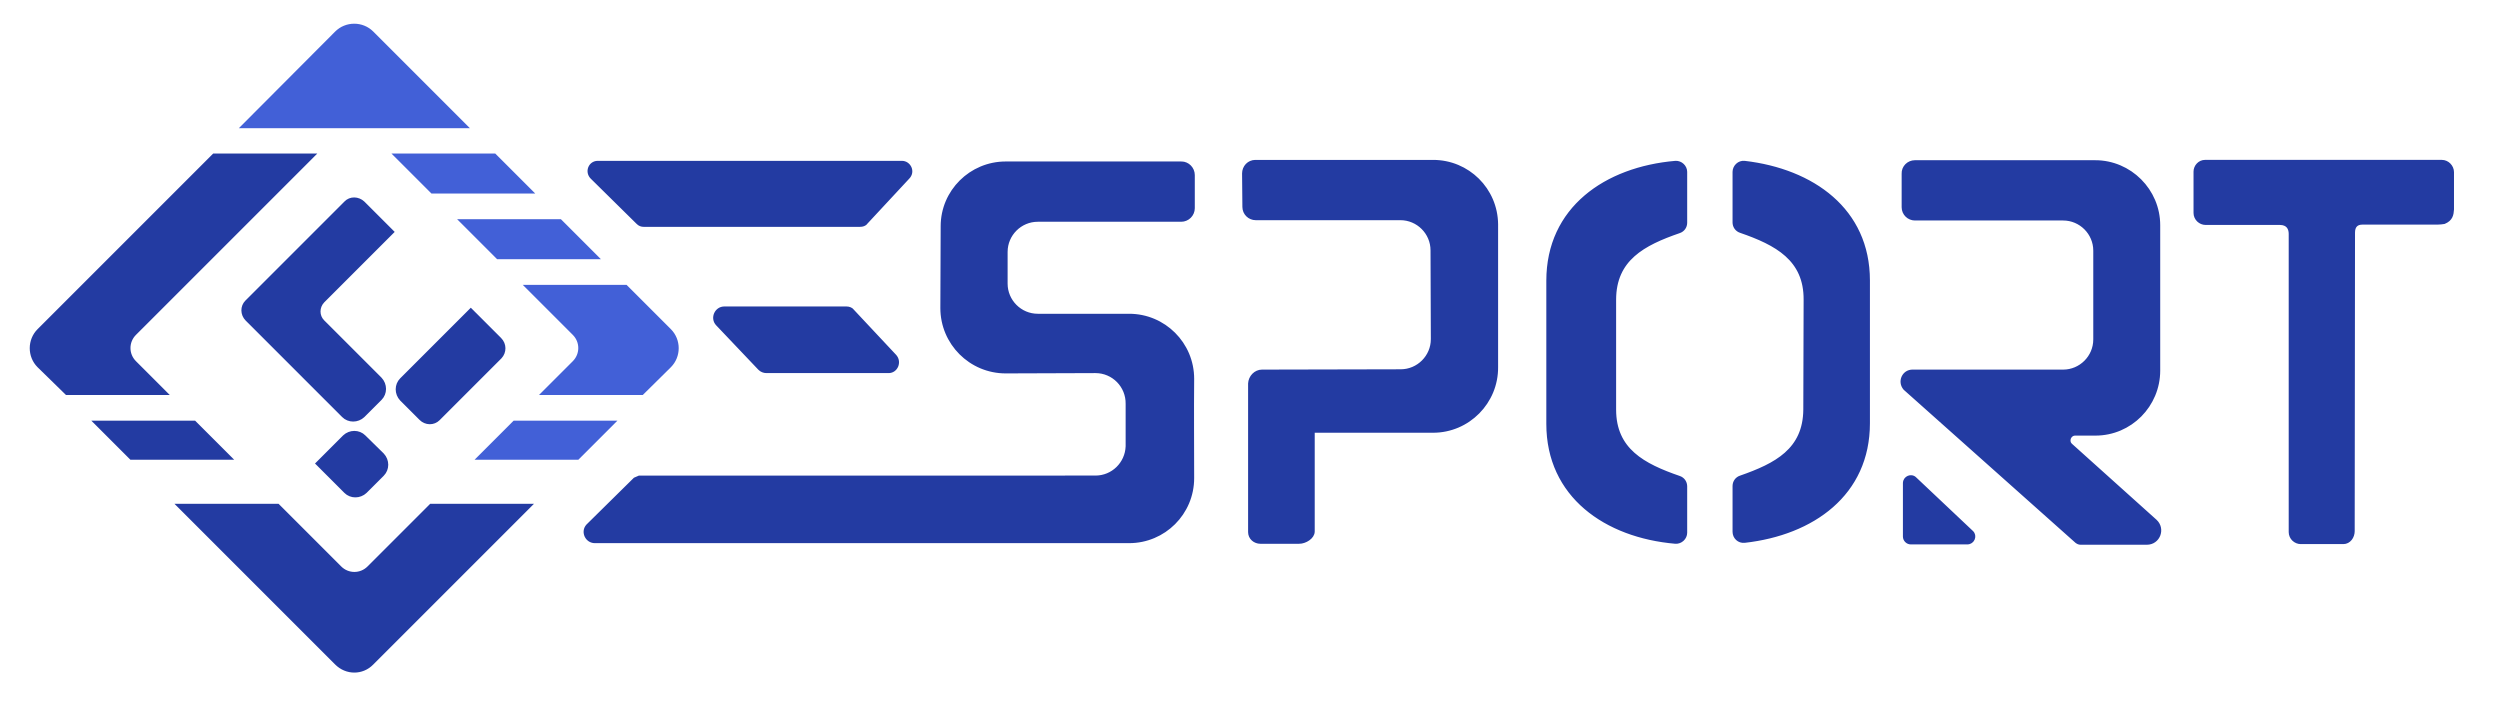 <?xml version="1.0" encoding="UTF-8"?>
<!-- Generator: Adobe Illustrator 23.0.0, SVG Export Plug-In . SVG Version: 6.00 Build 0)  -->
<svg version="1.1" id="_x34_esportv6" xmlns="http://www.w3.org/2000/svg" xmlns:xlink="http://www.w3.org/1999/xlink" x="0px" y="0px" viewBox="0 0 788 228" style="enable-background:new 0 0 788 228;" xml:space="preserve">
<style type="text/css">
	.st0{fill:#233BA2;stroke:#233BA2;stroke-dasharray:1000;}
	.st1{fill:#4260D7;stroke:#4260D7;stroke-dasharray:1000;}
	.st2{fill:#233BA2;stroke:#233BA2;stroke-dasharray:1000;}
</style>
<g id="4essymbol">
	<path id="romtop" class="st1" d="M182.1,144.4h-31.3l11.3-11.3h31.3L182.1,144.4z M176.6,69.6h-31.3l11.6,11.6h31.3L176.6,69.6z M211.1,115.4c3.1-3.1,3.1-8.2,0-11.3l-13.8-13.8H166l14.9,14.9c2.5,2.5,2.5,6.5,0,9l-9.8,9.8h31.3L211.1,115.4z M117.3,10.3 c-3.1-3.1-8.2-3.1-11.3,0L76.5,39.9h70.4L117.3,10.3z M155.9,48.9h-31.3l11.6,11.6h31.3L155.9,48.9z">
		<animate accumulate="none" additive="replace" attributeName="stroke-dashoffset" calcMode="linear" dur="4s" fill="freeze" from="1320" repeatCount="1" restart="always" to="0">
		</animate>
		<animate accumulate="none" additive="replace" attributeName="fill" begin="6.0" calcMode="linear" dur="1s" fill="freeze" from="transparent" restart="always" to="#4260D7">
		</animate>		
		<animateTransform accumulate="none" additive="replace" attributeName="transform" attributeType="XML" begin="2s" calcMode="linear" dur="1.0s" fill="remove" from="0 113 112" repeatCount="1" restart="always" to="360 113 112" type="rotate">
		</animateTransform>	
	</path>
	<path id="rombbottm" class="st0" d="M72.6,144.4H41.3L30,133.1h31.3L72.6,144.4z M42.5,114.2c-2.5-2.5-2.5-6.5,0-9l56.3-56.3H67.4 l-55.2,55.2c-3.1,3.1-3.1,8.2,0,11.3L21,124h31.3L42.5,114.2z M117.3,209.1l49.8-49.8h-31.3l-19.6,19.6c-2.5,2.5-6.5,2.5-9,0 l-19.6-19.6H56.2l49.8,49.8C109.2,212.3,114.2,212.3,117.3,209.1z">
		<animate accumulate="none" additive="replace" attributeName="stroke-dashoffset" calcMode="linear" dur="4s" fill="freeze" from="1320" repeatCount="1" restart="always" to="0">
		</animate>
		<animate accumulate="none" additive="replace" attributeName="fill" begin="5.8s" calcMode="linear" dur="1s" fill="freeze" from="transparent" restart="always" to="#233BA2">
		</animate>
		<animateTransform accumulate="none" additive="replace" attributeName="transform" attributeType="XML" begin="2s" calcMode="linear" dur="1.0s" fill="remove" from="0 113 112" repeatCount="1" restart="always" to="360 113 112" type="rotate">
		</animateTransform>
	</path>		
	
	<a xlink:href="https://www.4esport.com">
		<g id="4nr">
			<path class="st2" d="M157.6,106.9l-9.2-9.2l-21.9,21.9c-1.7,1.7-1.7,4.5,0,6.3l6.1,6.1c1.6,1.6,4.1,1.6,5.6,0.1l19.5-19.5     C159.2,111,159.2,108.5,157.6,106.9z">
				<animate accumulate="none" additive="replace" attributeName="fill" begin="6.2s" calcMode="linear" dur="1s" fill="freeze" from="transparent" restart="always" to="#4260D7">
			</animate>
			</path>
			<path class="st2" d="M108.9,63.9L77.7,95.1c-1.5,1.5-1.5,4,0.1,5.6l9.2,9.2l0,0l21.2,21.2c1.7,1.7,4.5,1.7,6.3,0l5.4-5.4 c1.7-1.7,1.7-4.5,0-6.3l-18.1-18.1c-1.7-1.7-1.7-4.5,0-6.3l21.9-21.9l-9.2-9.2C112.9,62.4,110.4,62.3,108.9,63.9z">
				<animate accumulate="none" additive="replace" attributeName="fill" begin="5.3s" calcMode="linear" dur="1s" fill="freeze" from="transparent" restart="always" to="#4260D7">
			</animate>
			</path>
			<path class="st2" d="M114.8,137.6c-1.7-1.7-4.5-1.7-6.3,0l-8.5,8.5l8.9,8.9c1.7,1.7,4.5,1.7,6.3,0l5.4-5.4c1.7-1.7,1.7-4.5,0-6.3     L114.8,137.6z">
				<animate accumulate="none" additive="replace" attributeName="fill" begin="5.8s" calcMode="linear" dur="1s" fill="freeze" from="transparent" restart="always" to="#4260D7">
			</animate>
			</path>
		
			<animate accumulate="none" additive="replace" attributeName="stroke-dashoffset" calcMode="linear" dur="4s" fill="freeze" from="1320" repeatCount="1" restart="always" to="0">
			</animate>
		
			<animateTransform accumulate="none" additive="replace" attributeName="transform" attributeType="XML" begin="4s" calcMode="linear" dur="0.8s" fill="remove" from="0 113 112" repeatCount="1" restart="always" to="360 113 112" type="rotate">
			</animateTransform>			
		</g>
	</a>
</g>
<path id="_x34_es_x5F_esport" class="st2" d="M770.4,70.1c-0.3,0.1-1.7,0.2-2.1,0.2h-23.7c-1.8,0-2.8,1-2.8,3l-0.1,94.1  c0,1.8-1.2,3.6-3.1,3.6h-13.4c-1.7,0-3.3-1.4-3.3-3.3l0-94c0-1.7-0.8-3.3-3.3-3.3h-23.4c-1.7,0-3.3-1.4-3.3-3.3V54.1  c0-1.7,1.4-3.2,3.1-3.2h74.7c1.7,0,3.3,1.5,3.3,3.4V66C772.9,67.7,772.6,69.2,770.4,70.1z M660.3,107c0,5.5-4.5,10-10,10l-47.7,0  h0.2c-2.8,0-4.3,3.3-2.4,5.5l54.1,48.2c0.4,0.3,0.8,0.5,1.3,0.5h20.9c3.7,0,5.4-4.5,2.7-7l-26.6-23.9c-1.4-1.2-0.5-3.5,1.3-3.5  l6.4,0c11,0,19.9-9,19.9-20V71c0-11-9-20-20-20h-56.8c-2.1,0-3.8,1.7-3.7,3.8l0,10.5c0,2.1,1.7,3.7,3.7,3.7l46.7,0  c5.5,0,10,4.5,10,10L660.3,107z M531.3,153.3c0-1.3-0.8-2.4-2-2.8c-11.3-3.9-20.4-8.7-20.4-21.4V94.5c0-12.8,9.1-17.6,20.4-21.5  c1.2-0.4,2-1.5,2-2.8v-16c0-1.7-1.5-3.1-3.2-3c-22,1.9-40.2,14.5-40.2,37.3v45.1c0,22.7,18.2,35.4,40.2,37.3c1.7,0.1,3.2-1.3,3.2-3  V153.3z M546.6,54.2v15.9c0,1.3,0.8,2.4,2,2.8c11.3,3.9,20.5,8.8,20.4,21.6l-0.1,34.6c-0.1,12.7-9.1,17.4-20.3,21.3  c-1.2,0.4-2,1.5-2,2.8v14.4c0,1.8,1.5,3.2,3.3,3c21.4-2.4,39-14.8,39-37.2V88.4c0-22.3-17.6-34.7-39-37.2  C548.1,51,546.6,52.5,546.6,54.2z M392.1,65.2c0,2.1,1.7,3.7,3.7,3.7h45.6c5.5,0,10,4.5,10,10l0.1,28c0,5.5-4.5,10-10,10l-43.7,0.1  c-2.1,0-3.8,1.8-3.9,3.9v46.8c0,1.9,1.6,3.2,3.4,3.2l12.2,0c1.9,0,4.4-1.5,4.4-3.4c0-15.2,0-31.6,0-31.6l37.8,0  c11.1,0,20.1-9.1,20-20.2l0-45c-0.1-11-9-19.8-20-19.8h-56c-2.1,0-3.7,1.7-3.7,3.8L392.1,65.2z M185.2,165.7c-1.7,1.9-0.3,5,2.3,5  l168.4,0c11,0,20-8.9,20-20c0-10.4-0.1-20.9,0-31.3c0-11.1-9-20-20-20l-28.8,0c-5.5,0-10-4.5-10-10l0-10c0-5.5,4.5-10,10-10h45.2  c2.1,0,3.8-1.7,3.8-3.8V55.2c0-2.1-1.7-3.8-3.7-3.8H317c-11,0-20,8.9-20,19.9l-0.1,25.8c0,11.1,9,20.1,20.1,20.1l28.3-0.1  c5.6,0,10.1,4.6,10,10.2c0,4.4,0,9,0,13.4c-0.2,5.4-4.6,9.7-10,9.7H201.5c-0.4,0.2-1,0.4-1.4,0.6L185.2,165.7z M239.4,116.2  c0.6,0.6,1.4,0.9,2.2,0.9h38.5c2.4,0,3.7-3,2-4.9L268.8,98c-0.4-0.6-1.2-0.9-2-0.9h-38.5c-2.6,0-4,3.2-2.2,5.1L239.4,116.2z   M186.7,56.1L201,70.2c0.6,0.6,1.2,0.8,1.9,0.8h68.2c0.7,0,1.5-0.2,1.9-0.8L286.2,56c1.9-1.9,0.4-4.8-1.9-4.8h-95.9  C185.9,51.2,184.7,54.3,186.7,56.1z M600.3,152.3v16.8c0,1.1,0.9,2,2,2h17.8c1.8,0,2.7-2.2,1.4-3.4l-17.8-16.8  C602.5,149.6,600.3,150.5,600.3,152.3z">
	<animate accumulate="none" additive="replace" attributeName="fill" begin="6.5s" calcMode="linear" dur="1s" fill="freeze" from="transparent" restart="always" to="#4260D7">
	</animate>	
	</path>
</svg>